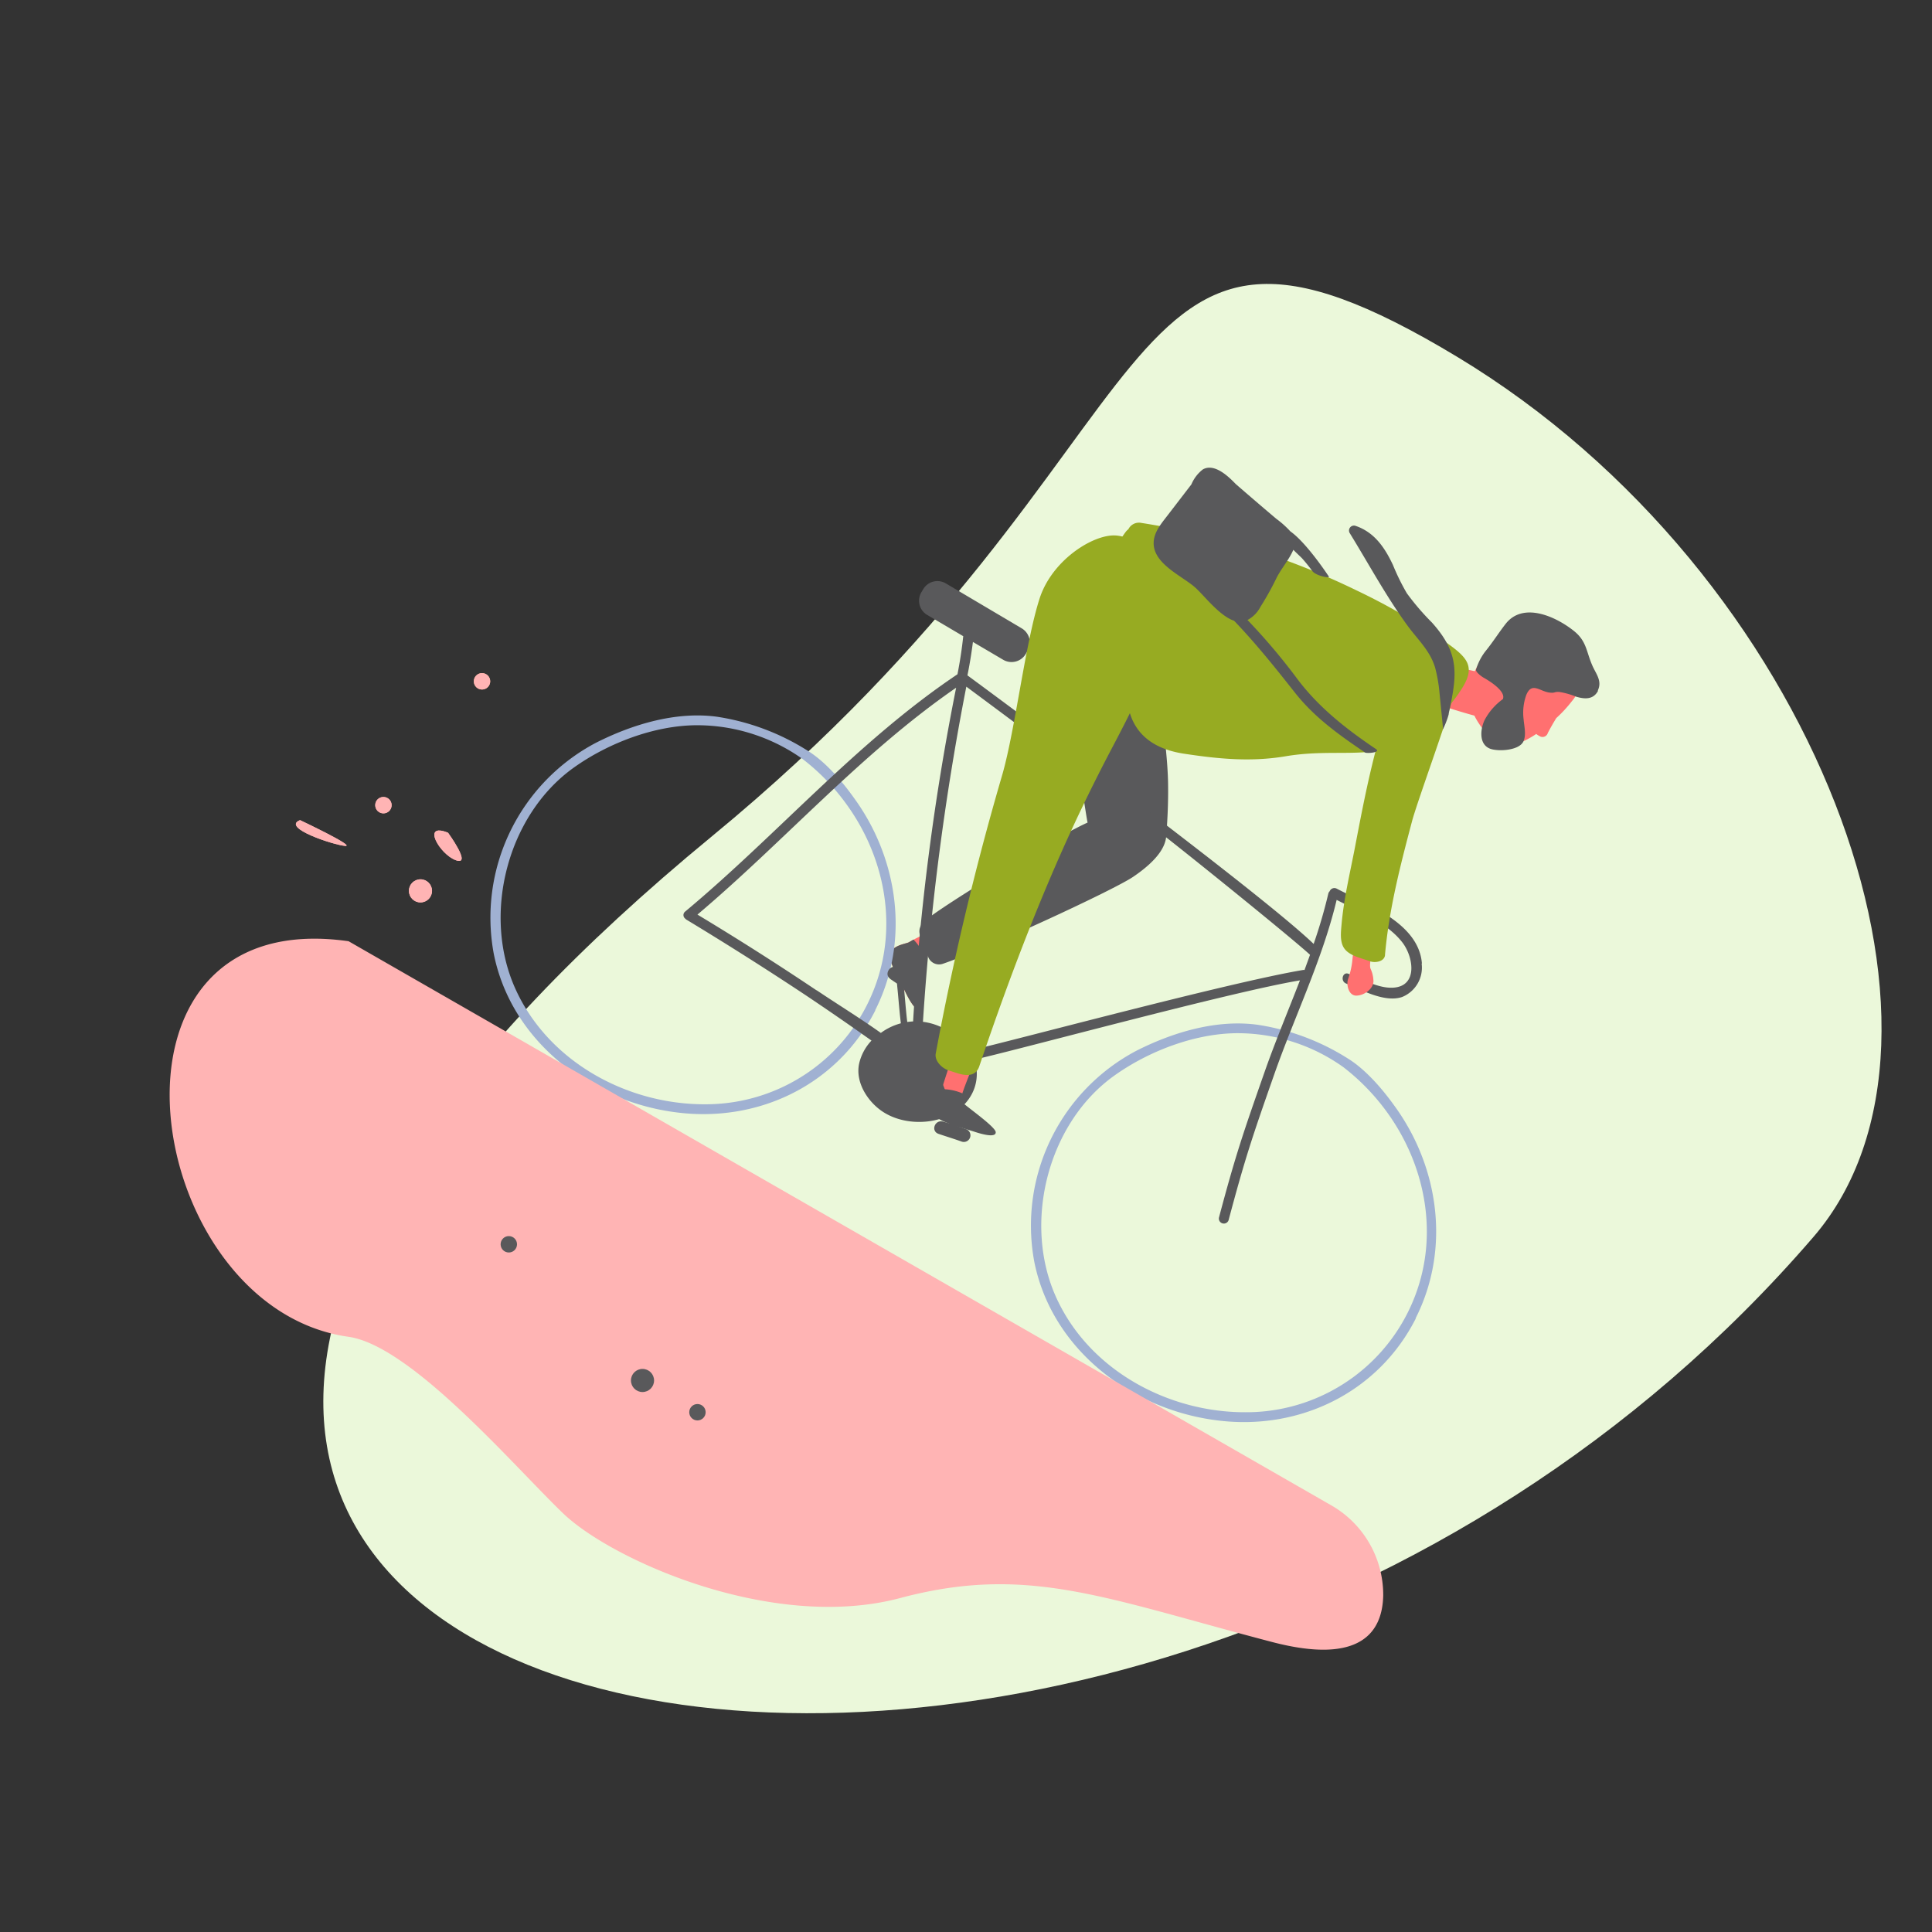 <svg id="Layer_1" data-name="Layer 1" xmlns="http://www.w3.org/2000/svg" viewBox="0 0 351 351"><rect x="0" y="0" width="351" height="351" fill="#333333" stroke="none"/><defs><style>.cls-1{fill:#ebf8da;}.cls-2{fill:#ff7070;}.cls-3{fill:#59595b;}.cls-4{fill:#a0b1d2;}.cls-5{fill:#97ab22;}.cls-6{fill:#ffb4b4;}.cls-7{fill:#ffaf85;}</style></defs><title>finanzen_illustrations_2019_125</title><path class="cls-1" d="M329.49,224.69c31.31-36.38.64-120.42-64.75-159.86s-47.71,15-135.37,87.08C-68.79,314.93,199.49,375.69,329.49,224.69Z"/><path class="cls-2" d="M167.22,183.2c.63-.74-.45-7.17-.43-8.45.19-.81,10-4.3,11.79-5.42.57-.35-3.4-3.28-4.07-2.9-1.81,1-7.68,3.74-9.47,4.8-.83.31-3.11.61-3.37,2.28-.21,1.28,2.19,5.43,2.87,6.82.51,1.06,1.92,3.76,2.68,2.87Z"/><path class="cls-3" d="M166.85,175c.06-.28.55-.61,1.22-1a9.43,9.43,0,0,0-2.11-3.3l-.92.53c-.83.31-3.11.61-3.37,2.28-.21,1.28,2.19,5.43,2.87,6.82.51,1.06,1.92,3.76,2.68,2.87.63-.74-.39-6.95-.37-8.23Z"/><path class="cls-3" d="M211.88,151.86c.25-3.2.39-6.42.33-9.63-.11-6.74-2.06-21.3-5-27.39-.42-.87-.4,6.92-1.13,7.08a13.14,13.14,0,0,0-2.13-3.22,1.66,1.66,0,0,0-1.92-.48,1.89,1.89,0,0,0-2.74-.39c-.25-.48-.51-1-.77-1.44-.91-1.62-3.52-1-3.83.74a12.59,12.59,0,0,0-.17,1.34,2.22,2.22,0,0,0-1.83,2.69c1.94,8.07,4.57,27,4.9,28.28-6.61,3-26.15,15-29.38,17.7-2.58,2.11-.2,3.84.39,6.64a2.12,2.12,0,0,0,2.66,1.33c8-2.73,31.08-13.41,34.62-15.82,4.64-3.15,5.88-5.62,6-7.43Z"/><path class="cls-4" d="M128.41,200.62c-14.42.16-28.95-7.78-34.88-21.21s-1.32-31.33,10.67-39.92c6.29-4.5,14.85-7.78,22.66-7.73a33.12,33.12,0,0,1,19,6.17,39.25,39.25,0,0,1,7.79,8c6.54,8.9,9.24,20.49,6,31.27a32.82,32.82,0,0,1-31.19,23.42ZM159,183.54c6.38-12.63,4.21-27.56-3.9-38.64-.68-.94-4.19-5.92-8.36-8.51a42.69,42.69,0,0,0-16.51-6.18c-7.43-1-15.33,1.38-21.93,4.72A35.9,35.9,0,0,0,89.71,173.3c3.16,15.78,17.42,26.74,33,28.77,14.94,2,29.43-4.9,36.33-18.53Z"/><path class="cls-4" d="M226.61,256.57c-14.41.16-29-7.77-34.88-21.21s-1.32-31.33,10.68-39.92c6.29-4.5,14.85-7.78,22.65-7.73a33.09,33.09,0,0,1,19,6.17,39.62,39.62,0,0,1,7.8,8c6.53,8.9,9.23,20.49,6,31.27a32.8,32.8,0,0,1-31.19,23.42Zm30.58-17.08c6.39-12.63,4.22-27.55-3.89-38.64-.69-.94-4.2-5.92-8.37-8.51a42.45,42.45,0,0,0-16.51-6.17c-7.43-1-15.33,1.37-21.93,4.71a35.91,35.91,0,0,0-18.58,38.37c3.16,15.78,17.42,26.75,33,28.77,14.94,2,29.44-4.9,36.33-18.53Z"/><path class="cls-3" d="M238,173.47c-.33.93-.67,1.84-1,2.76a.76.76,0,0,0-.3,0c-13.28,2.23-51.72,12.59-60.4,14.6a9,9,0,0,0-3.12-2.89,11.24,11.24,0,0,0-5.5-2.3,476.57,476.57,0,0,1,7.88-60.89q17.09,12.66,34,25.58c5.85,4.49,24.42,19.51,28.3,23l.18.18Zm-89.67,6.44q-10.64-7.14-21.62-13.75c15.91-13.45,29.76-29.33,47-41.22a441.8,441.8,0,0,0-7.82,60.63,10.71,10.71,0,0,0-5.86,2.09c-3.84-2.73-7.9-5.22-11.66-7.75Zm110-4.86c-.58-7.39-10-10.73-15.49-13.61a.92.92,0,0,0-1.27.48.89.89,0,0,0-.25.45,92.91,92.91,0,0,1-2.66,9.12c-5.2-5-20.57-16.81-26.39-21.29q-18.1-13.94-36.51-27.5c.41-2,.73-4,1-6.07l5.47,3.22a3,3,0,0,0,4.1-1l.35-.59a3,3,0,0,0-1.05-4.1L171.85,106a3,3,0,0,0-4.1,1l-.35.59a3,3,0,0,0,1,4.1l6.6,3.89q-.37,3.48-1.05,6.92c-18.26,12.24-32.66,29.09-49.47,43.11a.8.8,0,0,0,0,1.27.92.92,0,0,0,.23.2c7.31,4.42,14.54,9,21.64,13.71,3.55,2.38,7.07,4.79,10.56,7.26.47.33.94.66,1.42,1a9,9,0,0,0-2.25,4.2c-.68,3.22,1.35,6.56,3.87,8.42,4.62,3.44,12.86,2.8,16.16-2.16a7.83,7.83,0,0,0,.91-7c9.14-2.09,46.75-12.33,59.15-14.4-2.15,5.57-4.48,11.09-6.43,16.66-3.92,11.19-5.24,15-8.29,26.46a.91.91,0,0,0,1.75.47c3.05-11.45,4.36-15.27,8.28-26.45,3.69-10.54,8.76-20.88,11.36-31.76,4.09,2.1,9.07,4.07,11.9,7.68,2.22,2.83,3,8.72-2.59,8.25-2.33-.2-5-1.62-7.15-2.5-1.07-.44-1.53,1.31-.47,1.75,2.8,1.17,7,3.52,10.18,2.47a5.75,5.75,0,0,0,3.57-6.09Z"/><path class="cls-2" d="M287.31,121.33c-.59-2.8-3.79-5.79-6.5-6.73-6-2.08-12.11,4-13.42,8.89a7.8,7.8,0,0,0-.21,3c-.42,2.53,1.63,5.64,4.18,8.15,1.74,1.71,4.82.64,7.75-1.3a2.12,2.12,0,0,0,.54.36,1,1,0,0,0,1.55-.53c.48-.93,1-1.83,1.54-2.71a23.84,23.84,0,0,0,2.86-3.1,7.58,7.58,0,0,0,1.71-6Z"/><path class="cls-2" d="M269.23,129.42l.11.05a.62.62,0,0,0,.84-.67.56.56,0,0,0,0-.89.69.69,0,0,0,.09-.34c.43-.19.61-.84.05-1l-.26-.1a.6.6,0,0,0,.4-.6l.18.06c.6.16.83-.52.56-.93a.67.67,0,0,0,.05-.73c.3-.27.37-1.54.37-1.54s-6.08-1.27-8.95-2c-.55-.14-.81.44-.62.85a.72.72,0,0,0-.09.2.55.55,0,0,0-.47.39h-.11a.6.6,0,0,0-.51,1l.05,0a6.58,6.58,0,0,0,.45,1.46c-.24.23-2.41,2.59-2.11,2.7.88.35,7.87,2.59,9.27,2.83.06,0,0-.63.05-.61a.64.64,0,0,0,.68-.18Z"/><path class="cls-5" d="M265.05,125.9c3.37-4.75,1.68-6.36-2.58-9.37a114.13,114.13,0,0,0-16-9.26A137.89,137.89,0,0,0,207.34,95,2.14,2.14,0,0,0,205,96.15a2.61,2.61,0,0,0-.58.61,19.36,19.36,0,0,0-3.43,14.78,72.16,72.16,0,0,0,2.52,8.26c.84,2.7.93,5.39,1.39,8.15.92,5.62,5,8.23,10.34,9,6.27.95,12.12,1.5,18.37.44,12.75-2.15,20.9,3.43,31.49-11.53Z"/><path class="cls-2" d="M171.89,198.46c.52.34,1,.73,1.52,1.09a3.73,3.73,0,0,1,1.25-.33c.7-2.54,3.85-9.55,4.26-11.33.15-.65-4.72.14-4.92.89-.48,1.77-2.21,6.73-2.95,9.26a3.66,3.66,0,0,1,.84.42Z"/><path class="cls-3" d="M174.75,200.23a2.51,2.51,0,0,1,.17-1.56,9.46,9.46,0,0,0-3.84-.79c-.09.35-.19.7-.26,1-.36.81-1.74,2.65-.73,4,.77,1,5.41,2.23,6.88,2.71,1.11.37,4,1.25,3.93.09-.09-1-5.25-4.58-6.15-5.48Z"/><path class="cls-5" d="M206.2,103.7c3.34-2.62-.28-6.86-4.5-6.39s-10.8,5-12.86,11.52c-2.6,8.18-4.37,23.54-6.71,31.79A518.08,518.08,0,0,0,170,191.41c-.23,1.29,1.06,2.66,2.39,3.07L174,195c1.59.49,3.29.57,3.91-1.27,4.49-13.3,9.39-26.46,15.09-39.27,2.79-6.27,5.8-12.44,9-18.52s6.19-11.86,8.15-18.28c.84-2.73-6.69-11.78-3.92-14Z"/><path class="cls-2" d="M249.52,178.14A5.64,5.64,0,0,0,249,176c-.33-.8.36-3.43.37-3.43s-1.64-5.82-1.85-5.38a24.06,24.06,0,0,0-1.81,7.08,14.41,14.41,0,0,1-.76,3.5c-.43,1.11.06,3.1,1.43,3.11s3.17-1.17,3.15-2.69Z"/><path class="cls-3" d="M290.27,125.48c.87-1.78-.34-3.07-1-4.62-1.1-2.51-1-4.38-3.35-6.25-3.3-2.63-9.26-5.33-12.41-1.23-1.22,1.57-2.27,3.24-3.53,4.8a10,10,0,0,0-1.82,3.49c-.06.48,1.07,1.27,1.33,1.42.94.52,4.18,2.47,3.54,3.93a11.1,11.1,0,0,0-3.32,3.81c-.77,1.63-1.07,4.39,1,5.19,1.48.55,5.13.34,6-1.21.64-1.17.2-2.85.1-4.09a9.52,9.52,0,0,1,.48-4.46c1-2.42,2.43-.67,4.19-.44,1.12.14.77-.18,1.86-.1a13.74,13.74,0,0,1,3,.85c1.53.45,3.13.59,4-1.09Z"/><path class="cls-5" d="M251.62,173.5c.74-8.35,2.76-16.15,4.9-24.25,1.06-4,7.59-21.58,8.19-25.3.25-1.61-4.46-.5-5.24,1.1-.35.72-.68,1.45-1,2.17a1.6,1.6,0,0,0-2.36-.94c0-1.45-2.15-2.35-2.75-.77-3.52,9.24-5.35,18.79-7.2,28.46-.88,4.58-2,9.2-2.42,13.86-.11,1.36-.38,3.21.46,4.44.95,1.39,3.11,1.78,4.55,2.33,1.13.43,2.78.08,2.88-1.1Z"/><path class="cls-3" d="M263.19,129.66c1.55-7.1,2.05-10.89-3.05-16.57a45.06,45.06,0,0,1-4.55-5.31,40.63,40.63,0,0,1-2.52-5.13c-1.51-3.21-3.41-6-6.88-7.14a.9.9,0,0,0-1,1.3c3.46,5.62,6.66,11.57,10.55,16.89,1.84,2.51,4.11,4.55,5,7.64a27.28,27.28,0,0,1,.78,4.48c.05.49.63,6.28.62,6.35-.24,1.12.83-1.39,1.08-2.51Z"/><path class="cls-3" d="M250,136.1c-5.42-3.65-10.57-7.68-14.49-13a112.6,112.6,0,0,0-8.87-10.46,5.62,5.62,0,0,0,2.33-2.35,54,54,0,0,0,3-5.4c.88-1.68,2.24-3.24,3-5,.69.7,1.38,1.32,1.6,1.56q1,1.13,1.86,2.31c.65.85,3.17,1.34,3,1-1.33-2-4.53-6.48-7-8.22a17.34,17.34,0,0,0-2.52-2.26c-2.39-2-7.29-6.23-7.42-6.36-1.34-1.39-3.85-3.8-5.94-2.65A6.67,6.67,0,0,0,216.45,88l-4.24,5.52c-1.09,1.43-2.49,3-2.61,4.89-.26,3.94,5.06,6.16,7.49,8.28,1.59,1.39,4.42,5.19,7.12,6.09,4,4.18,7.48,8.53,11.06,13.07s8.09,7.72,12.72,10.86c.33.22,2.93,0,2-.61Z"/><path class="cls-3" d="M175.47,205.13l-1.38-.5c-1.71-4.58-3.22-9.83-6-13.86-.45-.63-1.35.17-.91.8,2.51,3.62,4,8.37,5.49,12.58-.46-.14-.91-.27-1.37-.39-1.47-.37-2.25,1.74-.78,2.24s2.8.9,4.19,1.4a1.2,1.2,0,0,0,.79-2.27Z"/><path class="cls-3" d="M161.74,177.86l1.22.83c.51,4.87.67,10.32,2.39,14.93.27.72,1.34.17,1.07-.54-1.53-4.14-1.76-9.1-2.18-13.57.41.26.82.5,1.23.73,1.32.72,2.61-1.13,1.32-2s-2.5-1.57-3.72-2.4-2.6,1.13-1.33,2Z"/><path class="cls-6" d="M63.33,171,241.71,273.4a18.75,18.75,0,0,1,9.59,16.43c-.13,6.66-4.08,12.68-20.13,8.5-30.58-8-44.48-14.17-67.64-8s-52.38-6.89-61.24-15.4-27.56-30.46-39-32.07C25.72,237.59,14.62,164.06,63.33,171Z"/><circle class="cls-6" cx="76.39" cy="161.85" r="2.1"/><circle class="cls-6" cx="69.66" cy="146.28" r="1.49"/><circle class="cls-7" cx="87.57" cy="123.78" r="1.49"/><path class="cls-6" d="M81.4,151.29s4.42,6.05,1.44,5S76.49,149.3,81.4,151.29Z"/><path class="cls-6" d="M54.51,149s10.19,4.81,8.2,4.68S51,150.38,54.51,149Z"/><circle class="cls-6" cx="76.39" cy="161.85" r="2.1"/><circle class="cls-6" cx="69.66" cy="146.28" r="1.49"/><circle class="cls-6" cx="87.57" cy="123.78" r="1.49"/><path class="cls-6" d="M81.4,151.29s4.42,6.05,1.44,5S76.49,149.3,81.4,151.29Z"/><path class="cls-6" d="M54.51,149s10.19,4.81,8.2,4.68S51,150.38,54.51,149Z"/><circle class="cls-3" cx="116.73" cy="250.8" r="2.1"/><circle class="cls-3" cx="92.44" cy="226.06" r="1.49"/><circle class="cls-3" cx="126.71" cy="256.57" r="1.49"/></svg>